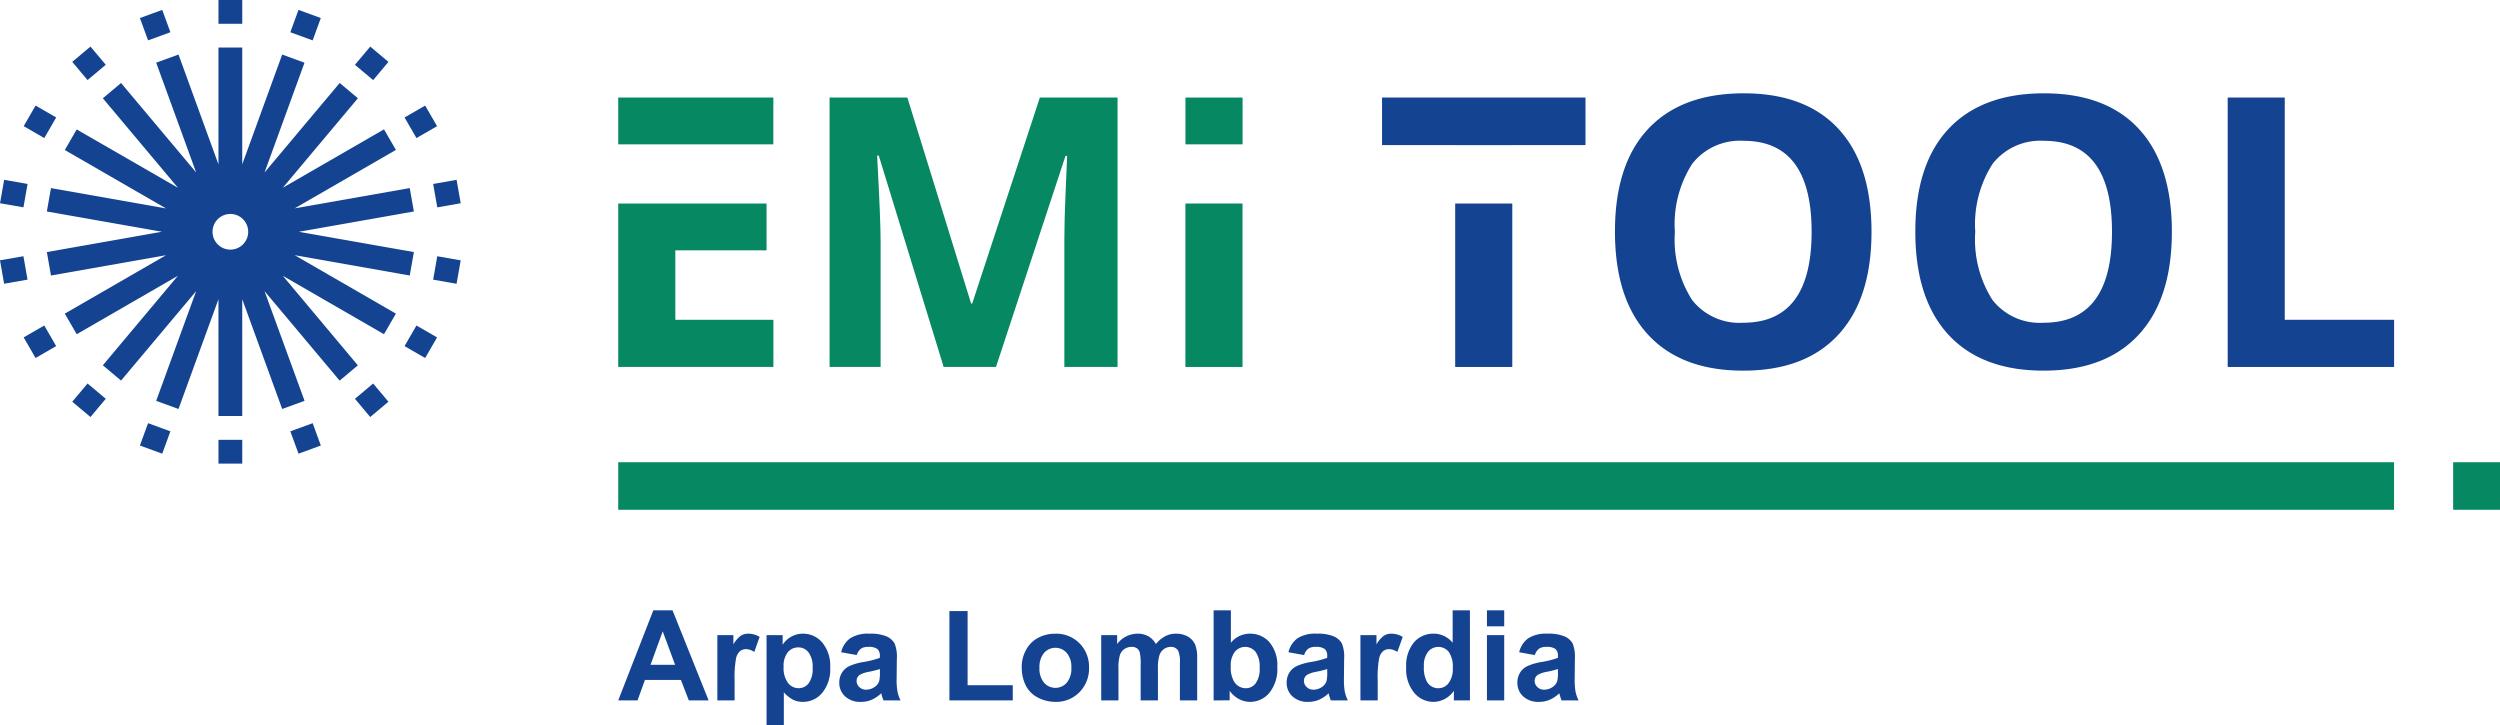 <svg xmlns="http://www.w3.org/2000/svg" width="210.286" height="61" viewBox="0 0 210.286 61">
  <g id="Raggruppa_2827" data-name="Raggruppa 2827" transform="translate(14291 5945)">
    <path id="Tracciato_472" data-name="Tracciato 472" d="M23.4,21.174l1.042,2.812H22.376Zm-.791-1.767-2.952,7.574h1.624l.624-1.719h3.026l.664,1.719H27.26l-3.034-7.574Z" transform="translate(-14258.656 -5913.068)" fill="#144392"/>
    <path id="Tracciato_473" data-name="Tracciato 473" d="M24.261,25.76H22.809V20.273h1.349v.78a2.34,2.34,0,0,1,.622-.73,1.156,1.156,0,0,1,.63-.175,1.839,1.839,0,0,1,.955.272l-.45,1.267a1.281,1.281,0,0,0-.683-.238.812.812,0,0,0-.516.169,1.126,1.126,0,0,0-.333.606,8.723,8.723,0,0,0-.122,1.839Z" transform="translate(-14253.47 -5911.847)" fill="#144392"/>
    <path id="Tracciato_474" data-name="Tracciato 474" d="M24.374,20.273h1.354v.807a2,2,0,0,1,.712-.672,1.955,1.955,0,0,1,1-.259,2.1,2.1,0,0,1,1.624.749,3.05,3.05,0,0,1,.664,2.087,3.127,3.127,0,0,1-.669,2.137,2.092,2.092,0,0,1-1.63.762,1.832,1.832,0,0,1-.823-.18,2.765,2.765,0,0,1-.778-.622v2.764H24.374Zm1.436,2.651a2.112,2.112,0,0,0,.368,1.368,1.123,1.123,0,0,0,.894.442,1.047,1.047,0,0,0,.841-.407A2.079,2.079,0,0,0,28.249,23a1.984,1.984,0,0,0-.347-1.28,1.072,1.072,0,0,0-.857-.418,1.12,1.12,0,0,0-.884.41,1.825,1.825,0,0,0-.352,1.217" transform="translate(-14250.896 -5911.847)" fill="#144392"/>
    <path id="Tracciato_475" data-name="Tracciato 475" d="M28.156,21.948l-1.315-.238a2.022,2.022,0,0,1,.765-1.177,2.765,2.765,0,0,1,1.608-.384,3.487,3.487,0,0,1,1.45.23,1.461,1.461,0,0,1,.669.585,2.979,2.979,0,0,1,.193,1.3l-.019,1.693a5.713,5.713,0,0,0,.074,1.069,3.023,3.023,0,0,0,.257.735H30.4c-.037-.1-.087-.241-.143-.429-.021-.085-.04-.143-.048-.169a2.708,2.708,0,0,1-.8.542,2.234,2.234,0,0,1-.9.18,1.86,1.86,0,0,1-1.333-.46,1.525,1.525,0,0,1-.492-1.161,1.561,1.561,0,0,1,.222-.831,1.478,1.478,0,0,1,.622-.558,4.769,4.769,0,0,1,1.156-.339,7.907,7.907,0,0,0,1.413-.354v-.145a.754.754,0,0,0-.209-.6,1.236,1.236,0,0,0-.78-.177,1.043,1.043,0,0,0-.606.153,1.092,1.092,0,0,0-.349.534M30.1,23.125c-.188.061-.484.138-.886.222a2.628,2.628,0,0,0-.791.254.611.611,0,0,0-.283.511.7.7,0,0,0,.228.526.8.8,0,0,0,.579.222A1.269,1.269,0,0,0,29.7,24.6a.927.927,0,0,0,.344-.481,2.9,2.9,0,0,0,.058-.709Z" transform="translate(-14247.088 -5911.847)" fill="#144392"/>
    <path id="Tracciato_476" data-name="Tracciato 476" d="M30.188,26.943V19.43h1.529v6.238h3.8v1.275Z" transform="translate(-14241.328 -5913.03)" fill="#144392"/>
    <path id="Tracciato_477" data-name="Tracciato 477" d="M32.486,22.94a2.966,2.966,0,0,1,.354-1.4,2.453,2.453,0,0,1,1.011-1.032,3,3,0,0,1,1.46-.357,2.736,2.736,0,0,1,2.04.809,2.788,2.788,0,0,1,.8,2.042,2.818,2.818,0,0,1-.8,2.063,2.716,2.716,0,0,1-2.021.82,3.182,3.182,0,0,1-1.439-.341,2.339,2.339,0,0,1-1.042-1,3.323,3.323,0,0,1-.354-1.6m1.487.077a1.831,1.831,0,0,0,.386,1.251,1.268,1.268,0,0,0,1.91,0,1.851,1.851,0,0,0,.386-1.262,1.815,1.815,0,0,0-.386-1.241,1.268,1.268,0,0,0-1.91,0,1.831,1.831,0,0,0-.386,1.251" transform="translate(-14237.548 -5911.847)" fill="#144392"/>
    <path id="Tracciato_478" data-name="Tracciato 478" d="M35.015,20.273h1.339v.749a2.151,2.151,0,0,1,1.709-.873,1.837,1.837,0,0,1,.915.217,1.668,1.668,0,0,1,.635.656,2.582,2.582,0,0,1,.78-.656,1.908,1.908,0,0,1,.894-.217,2,2,0,0,1,1.024.246,1.491,1.491,0,0,1,.624.72,3.117,3.117,0,0,1,.151,1.138V25.76H41.634V22.625a2.327,2.327,0,0,0-.151-1.056.685.685,0,0,0-.619-.31.988.988,0,0,0-.574.185,1.047,1.047,0,0,0-.386.545,3.839,3.839,0,0,0-.119,1.135V25.76H38.332V22.752a4.231,4.231,0,0,0-.077-1.032.657.657,0,0,0-.241-.347.774.774,0,0,0-.442-.114,1.072,1.072,0,0,0-.606.18,1,1,0,0,0-.384.524,3.8,3.8,0,0,0-.116,1.13V25.76H35.015Z" transform="translate(-14233.387 -5911.847)" fill="#144392"/>
    <path id="Tracciato_479" data-name="Tracciato 479" d="M38.589,26.981V19.407h1.452v2.727a2.059,2.059,0,0,1,1.59-.765,2.144,2.144,0,0,1,1.659.725,3.012,3.012,0,0,1,.656,2.085,3.184,3.184,0,0,1-.667,2.167,2.1,2.1,0,0,1-1.627.759,1.981,1.981,0,0,1-.926-.235,2.188,2.188,0,0,1-.788-.7v.807Zm1.442-2.862a2.33,2.33,0,0,0,.27,1.262,1.146,1.146,0,0,0,1,.577,1.02,1.02,0,0,0,.82-.41,2.024,2.024,0,0,0,.339-1.294,2.14,2.14,0,0,0-.341-1.357,1.129,1.129,0,0,0-1.741-.011,1.873,1.873,0,0,0-.347,1.233" transform="translate(-14227.506 -5913.068)" fill="#144392"/>
    <path id="Tracciato_480" data-name="Tracciato 480" d="M42.379,21.948l-1.317-.238a2.035,2.035,0,0,1,.765-1.177,2.774,2.774,0,0,1,1.611-.384,3.473,3.473,0,0,1,1.447.23,1.448,1.448,0,0,1,.669.585,2.979,2.979,0,0,1,.193,1.3l-.016,1.693a5.765,5.765,0,0,0,.071,1.069,3.039,3.039,0,0,0,.259.735H44.625c-.037-.1-.085-.241-.14-.429a1.516,1.516,0,0,0-.05-.169,2.7,2.7,0,0,1-.8.542,2.255,2.255,0,0,1-.9.18,1.865,1.865,0,0,1-1.333-.46,1.523,1.523,0,0,1-.489-1.161,1.561,1.561,0,0,1,.222-.831,1.463,1.463,0,0,1,.622-.558,4.77,4.77,0,0,1,1.156-.339,7.8,7.8,0,0,0,1.41-.354v-.145a.753.753,0,0,0-.206-.6,1.241,1.241,0,0,0-.78-.177,1.031,1.031,0,0,0-.606.153,1.058,1.058,0,0,0-.349.534m1.942,1.177a8.991,8.991,0,0,1-.884.222,2.572,2.572,0,0,0-.791.254.6.6,0,0,0-.283.511.7.7,0,0,0,.228.526.79.79,0,0,0,.577.222,1.264,1.264,0,0,0,.751-.257.932.932,0,0,0,.347-.481,2.937,2.937,0,0,0,.056-.709Z" transform="translate(-14223.686 -5911.847)" fill="#144392"/>
    <path id="Tracciato_481" data-name="Tracciato 481" d="M44.709,25.76H43.257V20.273h1.349v.78a2.34,2.34,0,0,1,.622-.73,1.156,1.156,0,0,1,.63-.175,1.839,1.839,0,0,1,.955.272l-.45,1.267a1.281,1.281,0,0,0-.683-.238.812.812,0,0,0-.516.169,1.126,1.126,0,0,0-.333.606,8.723,8.723,0,0,0-.122,1.839Z" transform="translate(-14219.825 -5911.847)" fill="#144392"/>
    <path id="Tracciato_482" data-name="Tracciato 482" d="M50.073,26.981H48.723v-.807a2.164,2.164,0,0,1-.794.7,2.026,2.026,0,0,1-.921.23,2.091,2.091,0,0,1-1.622-.762,3.1,3.1,0,0,1-.675-2.127,3.061,3.061,0,0,1,.659-2.122,2.142,2.142,0,0,1,1.656-.725,2.06,2.06,0,0,1,1.593.765V19.407h1.452ZM46.2,24.118a2.473,2.473,0,0,0,.243,1.27,1.094,1.094,0,0,0,.981.569,1.065,1.065,0,0,0,.852-.426,1.952,1.952,0,0,0,.352-1.272,2.152,2.152,0,0,0-.341-1.362,1.121,1.121,0,0,0-1.738-.005,1.856,1.856,0,0,0-.349,1.227" transform="translate(-14217.43 -5913.068)" fill="#144392"/>
    <path id="Tracciato_483" data-name="Tracciato 483" d="M47.28,19.407h1.452v1.344H47.28Zm0,2.087h1.452v5.487H47.28Z" transform="translate(-14213.206 -5913.068)" fill="#144392"/>
    <path id="Tracciato_484" data-name="Tracciato 484" d="M49.715,21.948,48.4,21.71a2.035,2.035,0,0,1,.765-1.177,2.774,2.774,0,0,1,1.611-.384,3.473,3.473,0,0,1,1.447.23,1.448,1.448,0,0,1,.669.585,2.979,2.979,0,0,1,.193,1.3l-.016,1.693a5.764,5.764,0,0,0,.071,1.069,3.038,3.038,0,0,0,.259.735H51.961c-.037-.1-.085-.241-.14-.429a1.516,1.516,0,0,0-.05-.169,2.7,2.7,0,0,1-.8.542,2.255,2.255,0,0,1-.9.18,1.865,1.865,0,0,1-1.333-.46,1.523,1.523,0,0,1-.489-1.161,1.561,1.561,0,0,1,.222-.831,1.463,1.463,0,0,1,.622-.558,4.769,4.769,0,0,1,1.156-.339,7.8,7.8,0,0,0,1.41-.354v-.145a.753.753,0,0,0-.206-.6,1.241,1.241,0,0,0-.78-.177,1.031,1.031,0,0,0-.606.153,1.058,1.058,0,0,0-.349.534m1.942,1.177a8.99,8.99,0,0,1-.884.222,2.572,2.572,0,0,0-.791.254.6.6,0,0,0-.283.511.7.7,0,0,0,.228.526.79.79,0,0,0,.577.222,1.264,1.264,0,0,0,.751-.257.932.932,0,0,0,.347-.481,2.937,2.937,0,0,0,.056-.709Z" transform="translate(-14211.615 -5911.847)" fill="#144392"/>
    <path id="Tracciato_485" data-name="Tracciato 485" d="M35.973,25.762,30.515,7.983h-.138q.294,5.424.294,7.24V25.762H26.378V3.1H32.92l5.362,17.327h.093L44.065,3.1H50.6v22.66H46.126V15.035q0-.758.024-1.751t.209-5.27h-.14L40.375,25.762Z" transform="translate(-14247.598 -5939.896)" fill="#068863"/>
    <path id="Tracciato_486" data-name="Tracciato 486" d="M72.927,14.623q0,5.627-2.791,8.65t-8,3.021q-5.21,0-8-3.021t-2.788-8.682q0-5.655,2.8-8.637t8.023-2.987q5.222,0,7.989,3.005t2.767,8.65m-16.539,0a9.469,9.469,0,0,0,1.442,5.719,5.046,5.046,0,0,0,4.309,1.923q5.75,0,5.751-7.643,0-7.658-5.719-7.658A5.082,5.082,0,0,0,57.845,8.9a9.419,9.419,0,0,0-1.458,5.725" transform="translate(-14206.507 -5940.118)" fill="#144392"/>
    <path id="Tracciato_487" data-name="Tracciato 487" d="M82.478,14.623q0,5.627-2.791,8.65t-8,3.021q-5.21,0-8-3.021T60.9,14.591q0-5.655,2.8-8.637t8.023-2.987q5.222,0,7.989,3.005t2.767,8.65m-16.539,0a9.468,9.468,0,0,0,1.442,5.719,5.046,5.046,0,0,0,4.309,1.923q5.75,0,5.751-7.643,0-7.658-5.719-7.658A5.082,5.082,0,0,0,67.4,8.9a9.419,9.419,0,0,0-1.458,5.725" transform="translate(-14190.793 -5940.118)" fill="#144392"/>
    <path id="Tracciato_488" data-name="Tracciato 488" d="M70.833,25.763V3.1h4.8V21.795H84.83v3.968Z" transform="translate(-14174.452 -5939.896)" fill="#144392"/>
    <path id="Tracciato_489" data-name="Tracciato 489" d="M24.905,7.038h7.8V3.1H19.657V7.038h5.248Z" transform="translate(-14258.656 -5939.896)" fill="#068863"/>
    <path id="Tracciato_490" data-name="Tracciato 490" d="M19.657,20.219H32.71V16.251H24.461V10.408h7.674V6.471H19.657Z" transform="translate(-14258.656 -5934.353)" fill="#068863"/>
    <path id="Tracciato_491" data-name="Tracciato 491" d="M61.057,7.1v-4H43.944v4H50.1v.005H54.9V7.1Z" transform="translate(-14218.695 -5939.897)" fill="#144392"/>
    <rect id="Rettangolo_494" data-name="Rettangolo 494" width="4.804" height="13.748" transform="translate(-14168.598 -5927.881)" fill="#144392"/>
    <rect id="Rettangolo_495" data-name="Rettangolo 495" width="4.804" height="13.748" transform="translate(-14191.29 -5927.881)" fill="#068863"/>
    <rect id="Rettangolo_496" data-name="Rettangolo 496" width="4.804" height="3.936" transform="translate(-14191.287 -5936.794)" fill="#068863"/>
    <path id="Tracciato_492" data-name="Tracciato 492" d="M81.94,18.7v-4H78v4h1.415V18.7h1.106V18.7Z" transform="translate(-14162.654 -5920.82)" fill="#068863"/>
    <path id="Tracciato_493" data-name="Tracciato 493" d="M169.029,18.7v-4H19.657v4H73.372V18.7h41.943V18.7Z" transform="translate(-14258.656 -5920.82)" fill="#068863"/>
    <rect id="Rettangolo_497" data-name="Rettangolo 497" width="2" height="2" transform="translate(-14272.623 -5945)" fill="#144392"/>
    <rect id="Rettangolo_498" data-name="Rettangolo 498" width="1.999" height="2.001" transform="translate(-14279.231 -5943.483) rotate(-20.041)" fill="#144392"/>
    <rect id="Rettangolo_499" data-name="Rettangolo 499" width="2" height="2" transform="translate(-14284.922 -5939.797) rotate(-40.009)" fill="#144392"/>
    <rect id="Rettangolo_500" data-name="Rettangolo 500" width="2.001" height="2.001" transform="translate(-14289.008 -5934.387) rotate(-60.011)" fill="#144392"/>
    <rect id="Rettangolo_501" data-name="Rettangolo 501" width="1.999" height="2" transform="matrix(0.173, -0.985, 0.985, 0.173, -14290.998, -5927.905)" fill="#144392"/>
    <rect id="Rettangolo_502" data-name="Rettangolo 502" width="2" height="1.999" transform="matrix(0.985, -0.173, 0.173, 0.985, -14291, -5923.103)" fill="#144392"/>
    <rect id="Rettangolo_503" data-name="Rettangolo 503" width="2.001" height="2.001" transform="translate(-14289.01 -5916.621) rotate(-29.989)" fill="#144392"/>
    <rect id="Rettangolo_504" data-name="Rettangolo 504" width="2" height="2" transform="matrix(0.643, -0.766, 0.766, 0.643, -14284.922, -5911.21)" fill="#144392"/>
    <rect id="Rettangolo_505" data-name="Rettangolo 505" width="2.001" height="1.999" transform="translate(-14279.232 -5907.524) rotate(-69.959)" fill="#144392"/>
    <rect id="Rettangolo_506" data-name="Rettangolo 506" width="2" height="2" transform="translate(-14272.623 -5908.004)" fill="#144392"/>
    <rect id="Rettangolo_507" data-name="Rettangolo 507" width="1.999" height="2.001" transform="translate(-14266.578 -5908.719) rotate(-20.041)" fill="#144392"/>
    <rect id="Rettangolo_508" data-name="Rettangolo 508" width="2" height="2" transform="translate(-14261.145 -5911.455) rotate(-40.009)" fill="#144392"/>
    <rect id="Rettangolo_509" data-name="Rettangolo 509" width="2.001" height="2.001" transform="translate(-14256.971 -5915.887) rotate(-60.011)" fill="#144392"/>
    <path id="Tracciato_494" data-name="Tracciato 494" d="M32.362,15.3l-.347-1.968-9.679,1.706,8.513-4.915-1-1.73-8.513,4.912,6.317-7.529L26.121,4.493,19.8,12.022l3.362-9.235L21.285,2.1l-3.36,9.235V1.512h-2V11.34L12.564,2.1l-1.878.683,3.362,9.235L7.73,4.493,6.2,5.779l6.317,7.529L4,8.4l-1,1.73,8.513,4.915L1.837,13.334,1.49,15.3l9.677,1.706L1.49,18.715l.347,1.971,9.679-1.709L3,23.892l1,1.733,8.513-4.915L6.2,28.238,7.73,29.524,14.048,22,10.685,31.23l1.878.683,3.362-9.232v9.825h2V22.68l3.36,9.232,1.881-.683L19.8,22l6.317,7.529,1.532-1.286L21.336,20.71l8.513,4.915,1-1.733-8.513-4.915,9.679,1.709.347-1.971-9.677-1.706ZM16.926,18.509a1.5,1.5,0,1,1,1.5-1.5,1.5,1.5,0,0,1-1.5,1.5" transform="translate(-14288.549 -5942.512)" fill="#144392"/>
    <rect id="Rettangolo_510" data-name="Rettangolo 510" width="1.999" height="2" transform="translate(-14254.566 -5921.477) rotate(-80.014)" fill="#144392"/>
    <rect id="Rettangolo_511" data-name="Rettangolo 511" width="2" height="1.999" transform="translate(-14254.565 -5929.526) rotate(-9.986)" fill="#144392"/>
    <rect id="Rettangolo_512" data-name="Rettangolo 512" width="2.001" height="2.001" transform="translate(-14256.97 -5935.12) rotate(-29.989)" fill="#144392"/>
    <rect id="Rettangolo_513" data-name="Rettangolo 513" width="2" height="2" transform="matrix(0.643, -0.766, 0.766, 0.643, -14261.144, -5939.548)" fill="#144392"/>
    <rect id="Rettangolo_514" data-name="Rettangolo 514" width="2.001" height="1.999" transform="translate(-14266.579 -5942.288) rotate(-69.959)" fill="#144392"/>
    <rect id="Rettangolo_515" data-name="Rettangolo 515" width="210.285" height="61" transform="translate(-14291 -5945)" fill="none"/>
  </g>
</svg>
